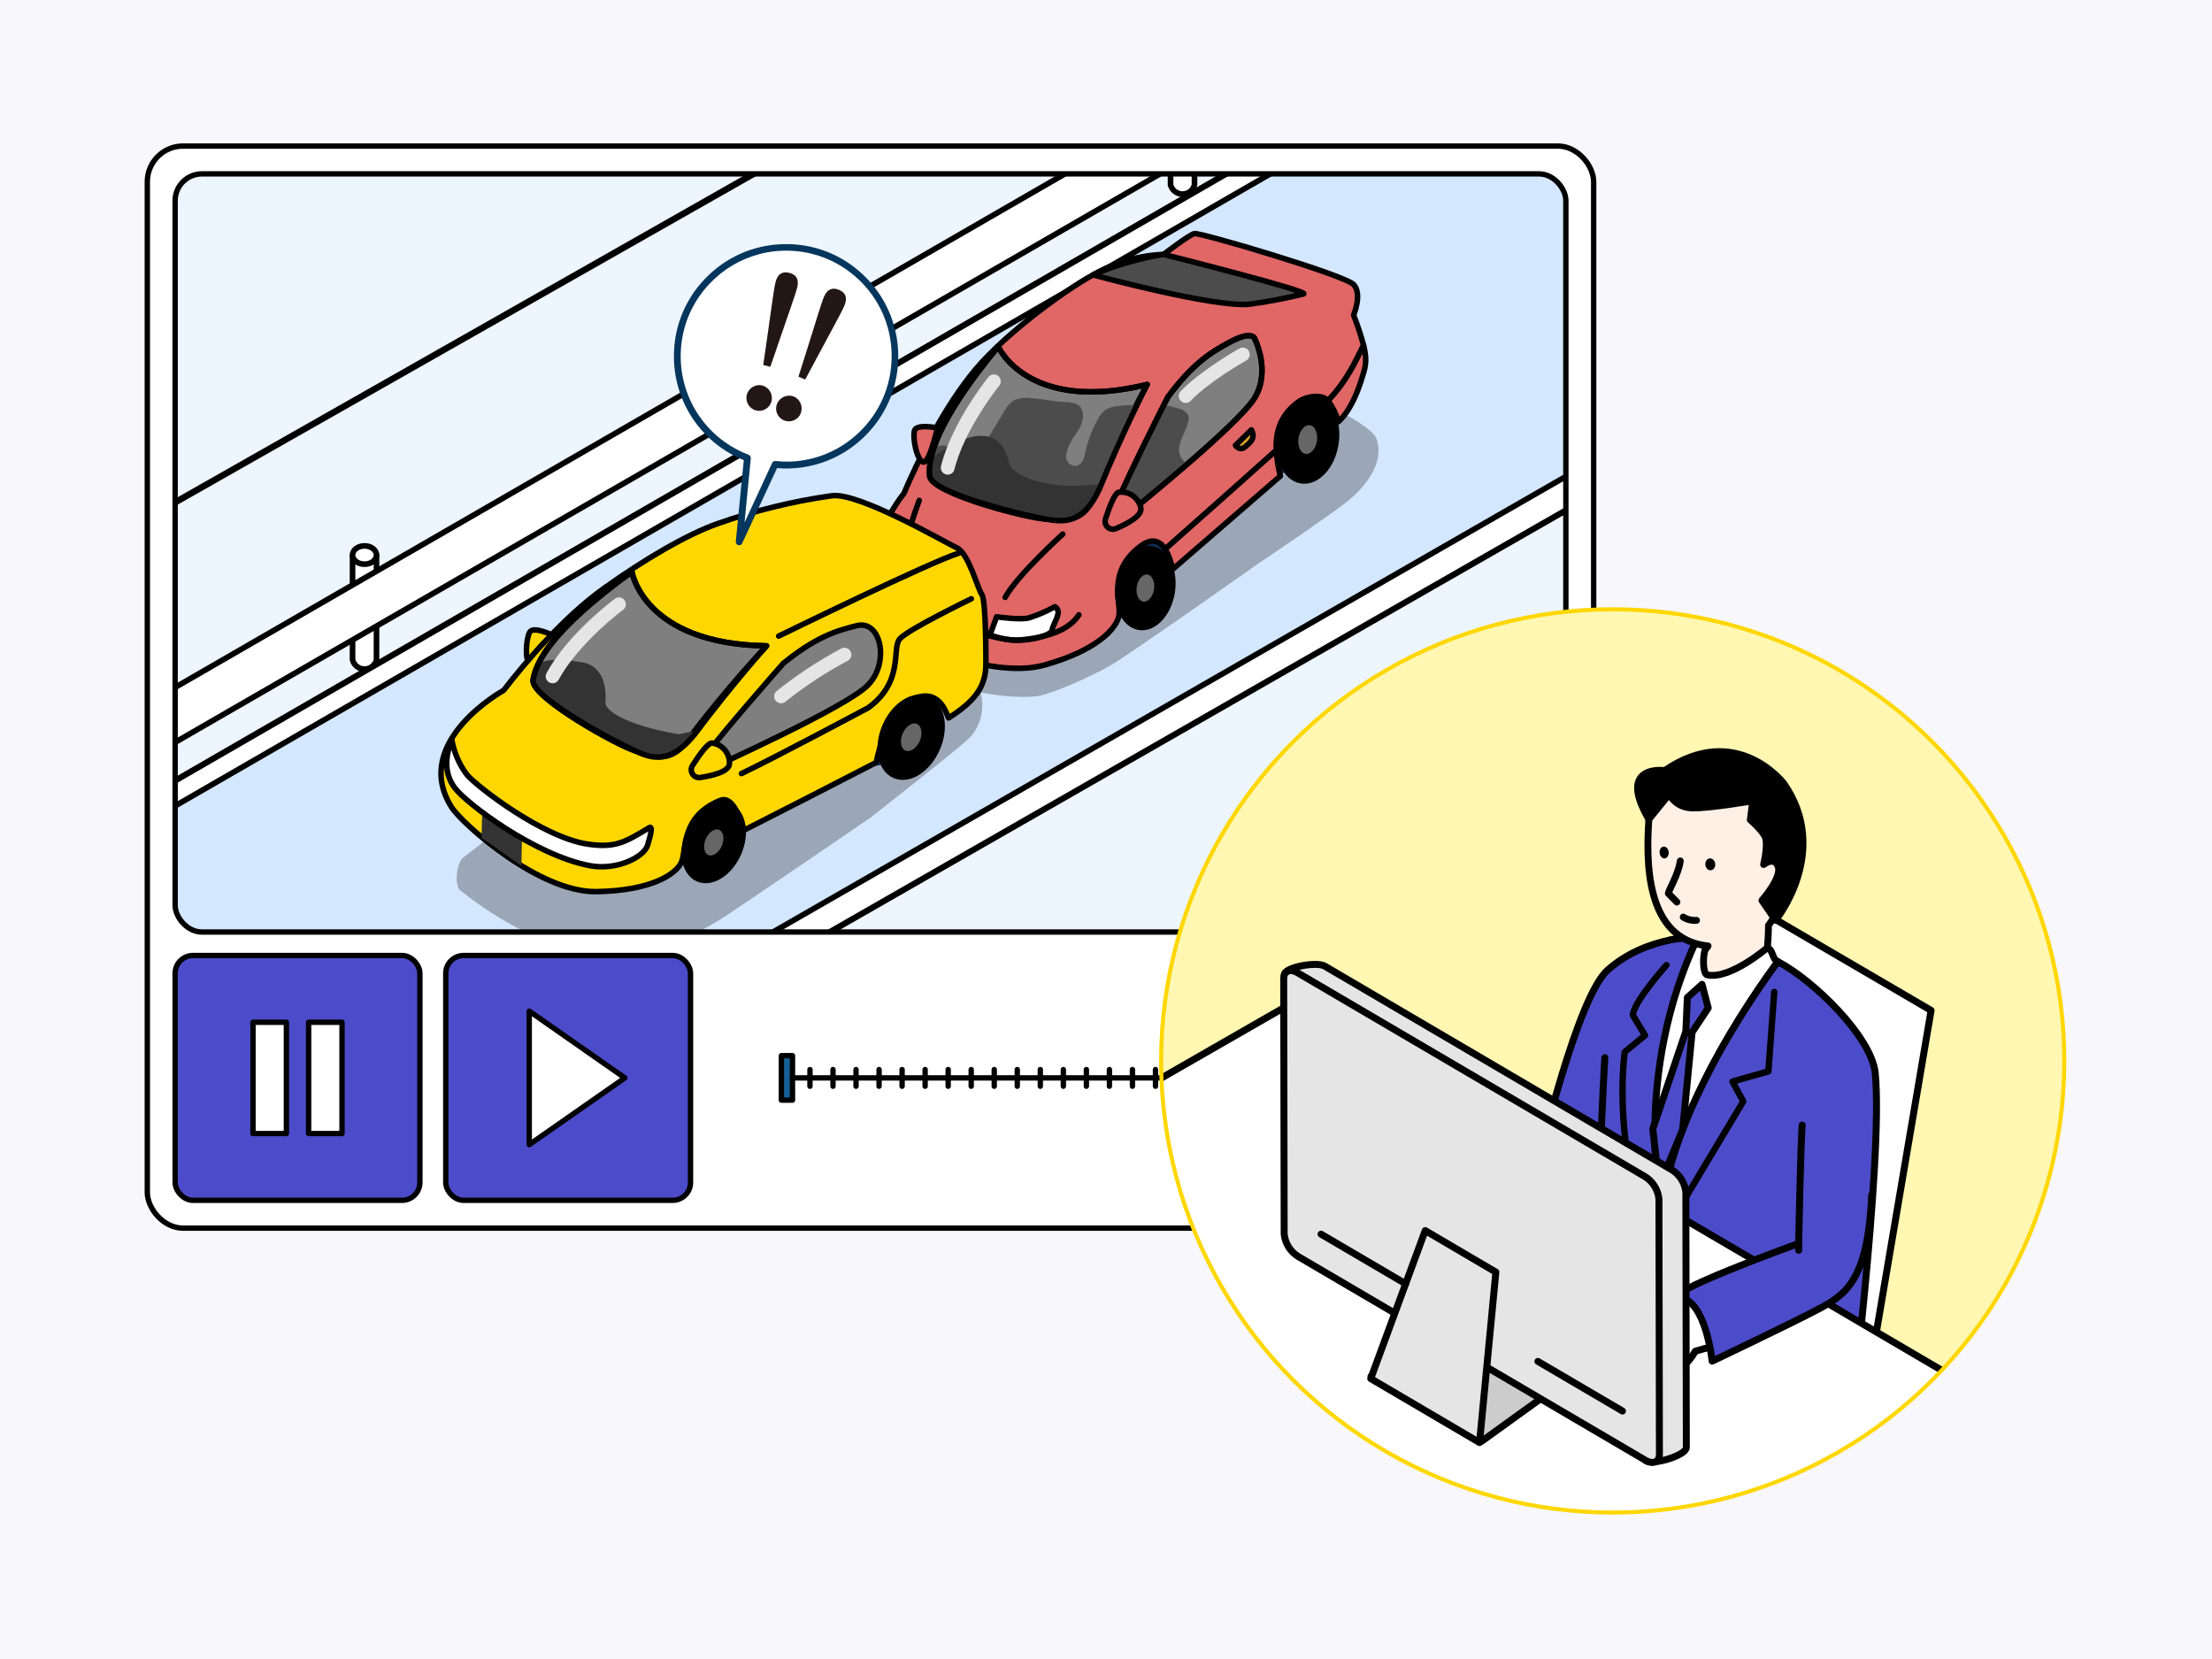 <?xml version="1.0" encoding="UTF-8"?><svg id="_レイヤー_2" xmlns="http://www.w3.org/2000/svg" width="480" height="360" xmlns:xlink="http://www.w3.org/1999/xlink" viewBox="0 0 480 360"><defs><style>.cls-1,.cls-2{fill:#edf5ff;}.cls-3,.cls-4,.cls-5,.cls-6,.cls-7,.cls-8,.cls-9,.cls-10,.cls-11,.cls-12,.cls-13,.cls-14,.cls-15,.cls-16,.cls-17,.cls-18,.cls-19,.cls-20,.cls-21,.cls-22,.cls-23,.cls-24,.cls-25,.cls-26{stroke-linecap:round;stroke-linejoin:round;}.cls-3,.cls-4,.cls-8,.cls-27,.cls-28,.cls-20{fill:none;}.cls-3,.cls-5,.cls-6,.cls-7,.cls-8,.cls-9,.cls-10,.cls-11,.cls-29,.cls-12,.cls-13,.cls-14,.cls-2,.cls-15,.cls-16,.cls-17,.cls-18,.cls-19,.cls-20,.cls-21,.cls-22,.cls-23,.cls-24,.cls-25,.cls-26{stroke:#000;}.cls-3,.cls-9,.cls-12,.cls-14{stroke-width:1.163px;}.cls-30,.cls-7,.cls-9,.cls-10,.cls-11,.cls-16,.cls-21{fill:#fff;}.cls-4{stroke:#e5e5e5;stroke-width:2.999px;}.cls-5{fill:#7f7f7f;}.cls-5,.cls-8,.cls-13,.cls-15,.cls-17,.cls-21{stroke-width:1.2px;}.cls-6,.cls-7,.cls-18,.cls-19,.cls-24{stroke-width:1.51px;}.cls-31{fill:#4c4c4c;}.cls-27{stroke:gold;stroke-width:.876px;}.cls-27,.cls-29,.cls-2{stroke-miterlimit:10;}.cls-32{fill:#190e0e;isolation:isolate;opacity:.3;}.cls-33{fill:#f7f7fc;}.cls-10,.cls-20{stroke-width:1.5px;}.cls-34{fill:#231715;}.cls-35{fill:#05365d;}.cls-11,.cls-22{stroke-width:1.486px;}.cls-36{fill:#333;}.cls-37{clip-path:url(#clippath-1);}.cls-29{fill:#d3e7ff;}.cls-29,.cls-2{stroke-width:1.394px;}.cls-12{fill:#175f95;}.cls-13{fill:gold;}.cls-14,.cls-18,.cls-26{fill:#4c4cca;}.cls-15{fill:#dca32f;}.cls-16{stroke-width:1.221px;}.cls-17{fill:#e16666;}.cls-38{fill:#fff7b2;}.cls-39{clip-path:url(#clippath);}.cls-19{fill:#ccc;}.cls-22{fill:#fff0e5;}.cls-23{stroke-width:1.221px;}.cls-24{fill:#e5e5e5;}.cls-25{fill:#666;stroke-width:1.221px;}.cls-26{stroke-width:1.385px;}.cls-40{fill:#0e2f54;}</style><clipPath id="clippath"><rect class="cls-28" x="38.002" y="37.732" width="301.786" height="164.514" rx="5.816" ry="5.816"/></clipPath><clipPath id="clippath-1"><ellipse class="cls-28" cx="349.955" cy="230.217" rx="97.995" ry="98.004"/></clipPath></defs><g id="_レイヤー_12"><g><rect class="cls-33" width="480" height="360"/><g><g><g><rect class="cls-9" x="31.966" y="31.695" width="313.858" height="234.809" rx="7.755" ry="7.755"/><rect class="cls-1" x="38.002" y="37.732" width="301.786" height="164.514" rx="5.816" ry="5.816"/><g class="cls-39"><g><g><path class="cls-29" d="M405.569,72.999L-5.981,308.803l-98.669-56.984L405.569-42.772V72.999Z"/><path class="cls-2" d="M-104.65,251.814l-53.929-31.148L405.569-99.749V-42.772L-104.65,251.814Z"/><path class="cls-16" d="M254.008,17.365v22.767c.39,1.435,1.869,2.283,3.303,1.893,.922-.25,1.642-.971,1.892-1.893V17.365"/><ellipse class="cls-16" cx="256.606" cy="17.365" rx="2.597" ry="1.987"/><path class="cls-16" d="M170.26,65.713v22.767c.39,1.435,1.869,2.283,3.303,1.893,.922-.25,1.642-.971,1.892-1.893v-22.767"/><ellipse class="cls-16" cx="172.857" cy="65.713" rx="2.597" ry="1.987"/><path class="cls-16" d="M76.504,120.442v22.767c.388,1.435,1.866,2.283,3.3,1.895,.923-.25,1.645-.971,1.894-1.895v-22.767"/><ellipse class="cls-16" cx="79.101" cy="120.442" rx="2.597" ry="1.987"/><path class="cls-16" d="M405.569-37.262L-99.969,254.512l-4.681-2.703L405.569-42.772v5.51Z"/><path class="cls-16" d="M397.756-46.565L-131.456,258.893l-.132-11.844L397.756-58.482v11.917Z"/><path class="cls-16" d="M405.569,65.601v7.396L-5.981,308.802l-5.84-3.373L405.569,65.601Z"/></g><g><path class="cls-32" d="M292.417,108.766c3.791-3.076,8.117-8.281,6.282-13.556-1.835-5.275-36.586-18.67-36.586-18.67-.826-.408-1.81-.323-2.554,.222l-75.069,54.904c-1.103,.806-1.343,2.354-.537,3.457,.235,.322,.545,.582,.902,.758,3.998,3.5,8.342,6.584,12.965,9.203,11.897,6.308,24.348,6.497,27.519,5.932,3.171-.565,11.241-4.105,15.503-6.536,4.262-2.431,32.099-22.122,32.099-22.122,0,0,15.683-10.515,19.475-13.591h0Z"/><path class="cls-40" d="M255.124,120.629l-10.518,2.042-1.633-8.582,10.518-2.042,1.633,8.582Z"/><path class="cls-40" d="M282.497,100.957l-10.258,4.279-1.894-10.818,10.518-2.042,1.634,8.582Z"/><path class="cls-28" d="M282.066,87.018c-4.649,1.396-5.347,6.546-5.108,10.684,3.091-2.779,5.725-5.169,7.445-6.773,.74-.689,3.111-3.228,3.796-3.968-1.069-1.346-4.21-.52-6.134,.057Z"/><path class="cls-17" d="M282.066,87.018c1.863-1.225,5.065-1.403,6.134-.057,4.375-4.748,5.892-8.477,7.693-12.044-.606-2.218-1.327-4.404-2.16-6.547,0,0,1.921-4.546,.017-6.612-1.904-2.066-33.366-11.351-34.559-11.071-1.193,.28-6.702,4.518-6.702,4.518-5.392,.226-10.649,1.751-15.323,4.448-5.736,3.103-18.754,12.462-25.55,20.592-6.795,8.129-12.405,19.624-15.489,26.859,0,0-11.816,14.224-4.637,27.333,2.068,3.777,23.103,13.215,35.07,9.9,11.374-3.152,15.722-7.905,16.253-10.754s-2.73-9.592,4.779-15.139c2.566-1.896,4.219-.892,5.262,.707,6.684-5.908,16.721-14.8,24.11-21.444-.246-4.141,1.049-8.018,5.104-10.688h0Z"/><path class="cls-17" d="M288.199,86.96c1.002,1.372,1.753,2.912,2.217,4.547,0,0,2.766-2.068,4.941-8.879,.915-2.864,1.43-4.153,.536-7.712-1.801,3.568-3.314,7.296-7.693,12.044Z"/><path class="cls-17" d="M254.429,123.568l23.405-20.278c-.467-1.83-.76-3.7-.875-5.586-7.389,6.644-17.422,15.535-24.11,21.444,.79,1.365,1.326,2.863,1.58,4.42h0Z"/><path class="cls-17" d="M203.417,92.865s-4.632-.991-5.003,.655c-.37,1.646,.495,6.223,1.877,6.735,1.382,.511,3.126-7.39,3.126-7.39h0Z"/><path class="cls-5" d="M216.615,75.204s6.353,14.586,32.32,8.231c-4.214,7.802-8.031,15.811-11.438,23.998-2.397,6.757-7.513,5.215-10.738,5.181-3.225-.034-24.635-5.437-25.017-9.318-.382-3.881,1.102-11.792,14.872-28.092h0Z"/><path class="cls-31" d="M226.76,112.613c3.111,.543,7.252,3.196,10.738-5.181,3.67-8.824,5.873-12.968,9.169-19.527-1.466-.042-2.934,.039-4.386,.243-.778,.078-1.533,.307-2.223,.675-.803,.559-1.446,1.32-1.862,2.205-1.247,2.25-2.155,4.672-2.694,7.187-.248,1.167-.664,2.609-1.915,2.871-1.115,.114-2.112-.697-2.226-1.813-.005-.051-.009-.103-.01-.154,.073-1.121,.417-2.207,1.003-3.165,.803-1.704,2.218-2.864,2.528-4.688,.291-1.003,.132-2.083-.436-2.959-.783-.932-2.236-1.045-3.531-1.086-2.218-.07-5.288-.778-7.507-.844-1.155-.136-2.326,.036-3.394,.498-.889,.586-1.608,1.398-2.082,2.351l-3.837,6.321c-.492,.911-1.124,1.74-1.871,2.457-.685,.546-1.434,1.005-2.231,1.367-2.829,1.431-3.25-4.765-7.334-1.993-.668,3.868-1.032,4.668-.909,5.922,.376,3.877,21.834,8.76,25.011,9.314h0Z"/><path class="cls-5" d="M253.402,86.2s-11.339,22.337-11.872,25.278c-.533,2.941,.121,2.723,1.993,1.077s25.222-20.361,28.766-26.266c3.544-5.904-.071-12.892-.071-12.892,0,0-.623-1.71-5.397,.864-4.122,2.223-8.049,4.673-13.419,11.939h0Z"/><path class="cls-36" d="M226.76,112.613c3.225,.034,7.555,3.139,11.884-7.446,.039-.097-2.221,.194-2.181,.097-11.609,.972-17.149-2.969-17.45-4.548-.363-1.907-1.52-6.735-7.118-6.088-2.867,.331-6.896,2.731-10.15,4.995-.093,1.223-.093,2.452,0,3.675,.382,3.878,21.793,9.281,25.017,9.315h0Z"/><path class="cls-8" d="M216.615,75.204s6.353,14.586,32.32,8.231c0,0-5.256,10.17-10.379,22.699-3.755,8.126-8.422,7.021-11.796,6.48-3.184-.511-24.635-5.437-25.017-9.318s1.384-11.702,14.872-28.092h0Z"/><path class="cls-4" d="M215.667,82.748s-7.723,9.518-10.013,18.752"/><path class="cls-15" d="M271.554,93.272l-3.459,3.369s.904,1.272,2.005,.389c1.309-1.062,2.38-1.946,1.454-3.758h0Z"/><path class="cls-31" d="M237.164,59.647s26.493,7.202,34.079,6.355c3.902-.536,7.775-1.272,11.601-2.206,1.962-.462-30.356-8.596-30.356-8.596,0,0-11.053,2.135-15.323,4.448h0Z"/><path class="cls-8" d="M237.164,59.647s26.493,7.202,34.079,6.355c3.902-.536,7.775-1.272,11.601-2.206,1.962-.462-30.356-8.596-30.356-8.596-5.271,.849-10.417,2.343-15.323,4.448"/><path class="cls-31" d="M257.846,91.525c.149-.469,.145-.974-.011-1.441-.404-.677-1.066-1.16-1.834-1.339-1.12-.389-2.271-.682-3.442-.875-2.633,5.229-10.586,21.158-11.03,23.61-.533,2.941,.121,2.723,1.993,1.077,.949-.833,7.417-6.054,14.026-11.766-.567-.519-1.041-1.131-1.403-1.81-1.057-2.362,1.081-4.919,1.7-7.456h0Z"/><path class="cls-8" d="M253.402,86.2s-11.339,22.337-11.872,25.278c-.533,2.941,.121,2.723,1.993,1.077s25.222-20.361,28.766-26.266c3.544-5.904-.071-12.892-.071-12.892,0,0-.623-1.71-5.397,.864-4.122,2.223-8.049,4.673-13.419,11.939h0Z"/><path class="cls-4" d="M269.684,76.925s-8.156,4.57-12.402,9.019"/><path class="cls-17" d="M242.302,114.643c-.833,.439-1.864,.12-2.304-.713-.2-.378-.25-.818-.14-1.232,.835-2.588,2.049-5.805,2.95-5.887,2.198-.258,4.238,1.178,4.736,3.334,.42,1.679-2.647,3.381-5.243,4.497Z"/><path class="cls-21" d="M216.272,133.843s5.084,.758,7.058,.227c1.931-.622,3.797-1.43,5.571-2.414,.554,.311,.833,.953,.68,1.57-.202,1.149-1.213,2.648-1.301,3.613-.087,.965-6.95,3.578-13.454,.912l1.445-3.908Z"/><path class="cls-8" d="M189.364,126.744s-.229,2.153,3.147,3.563c3.376,1.41,22.764,9.101,28.572,8.596,9.178-.796,11.87-3.74,13.034-5.483"/><path class="cls-21" d="M195.364,131.393l-.937-3.978s-5.018-2.596-5.03-5.323c0,0-.578,6.014,1.458,7.108,2.037,1.094,4.509,2.193,4.509,2.193h0Z"/><path class="cls-21" d="M209.407,143.016l-9.294-3.374-1.006-4.279,9.294,3.374,1.006,4.279Z"/><path class="cls-21" d="M230.625,115.9s-9.803,8.842-12.509,13.73"/><path class="cls-21" d="M199.469,108.593s-3.855,10.04-3.951,15.656"/><ellipse class="cls-23" cx="248.543" cy="127.608" rx="8.605" ry="5.869" transform="translate(83.845 353.289) rotate(-81.056)"/><ellipse class="cls-25" cx="248.543" cy="127.608" rx="3.581" ry="2.509" transform="translate(84.541 353.795) rotate(-81.232)"/><ellipse class="cls-23" cx="283.771" cy="95.381" rx="9.036" ry="6.163" transform="translate(145.433 360.873) rotate(-81.056)"/><ellipse class="cls-25" cx="283.772" cy="95.381" rx="3.76" ry="2.635" transform="translate(146.25 361.298) rotate(-81.232)"/><path class="cls-32" d="M209.767,160.681c3.643-3.252,4.277-8.053,2.198-13.236-2.079-5.184-37.423-16.93-37.423-16.93-.844-.369-1.824-.237-2.541,.341l-71.524,55.264c-1.446,1.167-2.021,6.56-.319,7.303,4.158,3.308,8.643,6.184,13.384,8.584,12.179,5.737,24.626,5.348,27.767,4.635s11.035-4.629,15.179-7.257c4.143-2.628,32.334-21.905,32.334-21.905,0,0,17.305-13.548,20.945-16.798h0Z"/><path class="cls-13" d="M119.918,137.854s-4.236-2.123-5.007-.621c-.771,1.501-1.083,6.151,.127,6.991,1.21,.839,4.879-6.369,4.879-6.369h0Z"/><path class="cls-40" d="M163.006,177.704l-10.694-.664,.571-8.717,10.694,.664-.571,8.717Z"/><path class="cls-40" d="M194.44,165.531l-11.003,1.567,.881-10.947,10.694,.664-.572,8.717Z"/><path class="cls-28" d="M197.518,151.929c-4.85,.185-6.82,4.994-7.624,9.061,3.689-1.915,6.839-3.569,8.905-4.689,.89-.486,3.824-2.344,4.666-2.889-.692-1.57-3.94-1.559-5.948-1.483Z"/><path class="cls-13" d="M155.702,113.636c-6.786,2.392-16.064,7.887-24.681,14.051-8.617,6.164-16.93,15.884-21.73,22.115,0,0-20.197,11.128-11.344,25.294,2.281,3.651,19.05,18.591,31.465,18.384,11.805-.194,17.207-3.708,18.43-6.332,1.223-2.625-.237-9.97,8.424-13.455,2.959-1.191,4.555,4.657,5.162,6.466,7.952-4.042,19.896-10.132,28.714-14.709,.803-4.067,3.014-11.391,7.376-13.521,6.059-2.959,7.631,2.298,8.327,3.868,5.43-3.501,8.214-6.593,8.093-12.113,0,0,.058-13.361-.88-14.673s-2.866-8.938-5.42-10.126-21.333-12.12-27.124-11.31c-8.451,1.193-16.763,3.223-24.813,6.061h0Z"/><path class="cls-5" d="M137.123,124.069s2.492,15.714,29.222,16.078c-6.036,6.494-11.74,13.289-17.09,20.359-4.016,5.94-8.58,3.163-11.693,2.322-3.113-.841-22.484-11.445-21.881-15.298,.604-3.853,4.024-11.139,21.442-23.461h0Z"/><path class="cls-5" d="M169.976,143.945s-16.579,18.777-17.833,21.49c-1.253,2.713-.566,2.666,1.66,1.543,2.225-1.123,29.522-13.381,34.433-18.208,4.911-4.827,2.99-14.309-2.276-13.015-4.548,1.116-8.963,2.504-15.984,8.19h0Z"/><path class="cls-36" d="M137.562,162.829c3.111,.841,6.525,4.934,13.37-4.226,.062-.083-3.791,.807-3.726,.723-11.481-1.974-15.924-5.204-15.819-6.807,.127-1.937,.292-8.054-5.288-8.832-2.857-.399-5.778-1.088-9.496,.287-.397,1.161-.705,2.35-.922,3.558-.604,3.852,18.767,14.455,21.881,15.297Z"/><path class="cls-8" d="M137.123,124.069s2.492,15.714,29.222,16.078c0,0-7.637,8.525-15.739,19.368-5.673,6.925-9.916,4.684-13.044,3.314-2.954-1.293-22.484-11.445-21.881-15.298,.604-3.853,4.276-10.98,21.442-23.461h0Z"/><path class="cls-4" d="M134.314,131.134s-9.864,7.276-14.401,15.638"/><path class="cls-4" d="M183.243,142.06c-4.856,2.582-9.461,5.612-13.753,9.051"/><path class="cls-13" d="M152.098,168.693c-.917,.217-1.835-.351-2.051-1.268-.098-.417-.037-.855,.173-1.228,1.458-2.295,3.44-5.105,4.332-4.959,2.192,.301,3.807,2.203,3.749,4.416-.014,1.734-3.407,2.611-6.202,3.04h0Z"/><path class="cls-36" d="M113.138,187.905l-8.636-6.106,.115-5.138,8.652,5.465-.131,5.779Z"/><ellipse class="cls-23" cx="154.886" cy="182.81" rx="8.605" ry="5.869" transform="translate(-74.48 252.095) rotate(-66.535)"/><ellipse class="cls-25" cx="154.887" cy="182.81" rx="3.581" ry="2.509" transform="translate(-74.264 252.803) rotate(-66.712)"/><ellipse class="cls-23" cx="197.728" cy="159.983" rx="9.035" ry="6.163" transform="translate(-27.758 277.657) rotate(-66.535)"/><ellipse class="cls-25" cx="197.728" cy="159.983" rx="3.76" ry="2.635" transform="translate(-27.394 278.352) rotate(-66.712)"/><path class="cls-8" d="M210.778,129.929s-13.699,6.632-15.52,8.689c-1.821,2.057,1.031,9.22-6.841,14.962,0,0-20.681,11.048-27.529,14.283"/><path class="cls-8" d="M168.976,138.029s33.437-16.356,39.12-18.004"/><path class="cls-21" d="M98.031,160.485c.48,2.756,1.6,5.36,3.271,7.603,2.094,2.521,16.611,13.778,26.443,15.114,5.682,.778,7.749-.321,13.093-3.579,.79-.481,.513,1.087-.298,3.758-.812,2.671-6.819,5.598-12.683,4.45-11.779-2.308-26.588-13.397-29.198-16.898-2.61-3.501-1.77-7.462-.628-10.449h0Z"/></g><g><g><path class="cls-30" d="M169.893,53.687c-13.04,.377-23.296,11.254-22.919,24.298,.279,9.84,6.56,18.094,15.208,21.384l-1.785,18.216,7.794-16.798c1.013,.106,2.04,.172,3.074,.123,13.04-.377,23.296-11.254,22.919-24.298-.377-13.044-11.251-23.302-24.292-22.924h0Z"/><path class="cls-35" d="M160.57,118.287c-.128,.034-.254,.03-.374,0-.334-.086-.573-.422-.528-.771l1.731-17.666c-8.954-3.645-14.878-12.156-15.153-21.835-.186-6.51,2.159-12.691,6.634-17.415,4.463-4.721,10.491-7.435,17-7.621h0c6.509-.186,12.688,2.16,17.41,6.636,4.722,4.476,7.433,10.494,7.619,17.004,.185,6.51-2.159,12.691-6.634,17.415-4.475,4.724-10.491,7.435-17,7.621-.815,.028-1.684-.004-2.653-.085l-7.578,16.342c-.097,.2-.27,.346-.48,.401l-.006-.023,.012-.003Zm4.13-63.116c-4.079,1.077-7.786,3.279-10.747,6.418-4.201,4.439-6.405,10.259-6.236,16.374,.269,9.281,6.057,17.416,14.734,20.723,.306,.119,.488,.432,.472,.748l-1.362,13.964,5.995-12.944c.125-.282,.43-.45,.725-.416,1.139,.111,2.075,.163,2.978,.136,6.111-.18,11.784-2.726,15.982-7.177,4.201-4.439,6.405-10.259,6.236-16.374-.169-6.116-2.726-11.787-7.176-15.986-4.45-4.199-10.256-6.406-16.37-6.237h0c-1.783,.047-3.545,.313-5.223,.756h0l-.009,.015Z"/></g><path class="cls-34" d="M162.034,85.728c.352-1.452,1.859-2.449,3.352-2.083s2.391,1.925,2.042,3.389-1.845,2.408-3.338,2.042c-1.493-.366-2.396-1.898-2.041-3.339h0l-.015-.009Zm10.953-23.344c-.383,1.573-1.83,5.534-3.826,11.385l-1.993,5.814-1.546-.377,.876-6.08c.89-6.121,1.393-10.306,1.787-11.882,.438-1.836,1.524-2.398,2.99-2.037,1.467,.361,2.161,1.337,1.726,3.185h0l-.015-.009Z"/><path class="cls-34" d="M168.634,87.588c.581-1.388,2.22-2.12,3.649-1.525,1.417,.598,2.039,2.292,1.458,3.68-.581,1.388-2.221,2.071-3.638,1.472-1.417-.598-2.065-2.248-1.472-3.639h0l.003,.012Zm14.597-21.252c-.638,1.503-2.712,5.168-5.61,10.622l-2.899,5.405-1.461-.624,1.855-5.865c1.872-5.894,3.046-9.945,3.673-11.445,.734-1.753,1.887-2.107,3.272-1.538,1.385,.569,1.914,1.677,1.188,3.415l-.023,.006,.006,.023Z"/></g></g></g><rect class="cls-3" x="38.002" y="37.732" width="301.786" height="164.514" rx="5.816" ry="5.816"/></g><rect class="cls-14" x="38.002" y="207.339" width="53.114" height="53.128" rx="3.878" ry="3.878"/><rect class="cls-14" x="96.729" y="207.339" width="53.114" height="53.128" rx="3.878" ry="3.878"/><polygon class="cls-9" points="135.591 233.903 114.844 219.413 114.844 248.392 135.591 233.903"/><g><rect class="cls-9" x="54.902" y="221.828" width="7.243" height="24.149"/><rect class="cls-9" x="66.973" y="221.828" width="7.243" height="24.149"/></g><g><rect class="cls-12" x="169.554" y="229.073" width="2.414" height="9.66"/><rect class="cls-12" x="324.508" y="229.073" width="2.414" height="9.66"/><line class="cls-3" x1="171.968" y1="233.903" x2="324.508" y2="233.903"/><line class="cls-3" x1="175.76" y1="232.091" x2="175.76" y2="235.714"/><line class="cls-3" x1="180.758" y1="232.091" x2="180.758" y2="235.714"/><line class="cls-3" x1="185.757" y1="232.091" x2="185.757" y2="235.714"/><line class="cls-3" x1="190.755" y1="232.091" x2="190.755" y2="235.714"/><line class="cls-3" x1="195.754" y1="232.091" x2="195.754" y2="235.714"/><line class="cls-3" x1="200.752" y1="232.091" x2="200.752" y2="235.714"/><line class="cls-3" x1="205.751" y1="232.091" x2="205.751" y2="235.714"/><line class="cls-3" x1="210.749" y1="232.091" x2="210.749" y2="235.714"/><line class="cls-3" x1="215.748" y1="232.091" x2="215.748" y2="235.714"/><line class="cls-3" x1="220.746" y1="232.091" x2="220.746" y2="235.714"/><line class="cls-3" x1="225.745" y1="232.091" x2="225.745" y2="235.714"/><line class="cls-3" x1="230.744" y1="232.091" x2="230.744" y2="235.714"/><line class="cls-3" x1="235.742" y1="232.091" x2="235.742" y2="235.714"/><line class="cls-3" x1="240.741" y1="232.091" x2="240.741" y2="235.714"/><line class="cls-3" x1="245.739" y1="232.091" x2="245.739" y2="235.714"/><line class="cls-3" x1="250.738" y1="232.091" x2="250.738" y2="235.714"/><line class="cls-3" x1="255.736" y1="232.091" x2="255.736" y2="235.714"/><line class="cls-3" x1="260.735" y1="232.091" x2="260.735" y2="235.714"/><line class="cls-3" x1="265.733" y1="232.091" x2="265.733" y2="235.714"/><line class="cls-3" x1="270.732" y1="232.091" x2="270.732" y2="235.714"/><line class="cls-3" x1="275.73" y1="232.091" x2="275.73" y2="235.714"/><line class="cls-3" x1="280.729" y1="232.091" x2="280.729" y2="235.714"/><line class="cls-3" x1="285.727" y1="232.091" x2="285.727" y2="235.714"/><line class="cls-3" x1="290.726" y1="232.091" x2="290.726" y2="235.714"/><line class="cls-3" x1="295.724" y1="232.091" x2="295.724" y2="235.714"/><line class="cls-3" x1="300.723" y1="232.091" x2="300.723" y2="235.714"/><line class="cls-3" x1="305.721" y1="232.091" x2="305.721" y2="235.714"/><line class="cls-3" x1="310.72" y1="232.091" x2="310.72" y2="235.714"/><line class="cls-3" x1="315.719" y1="232.091" x2="315.719" y2="235.714"/><line class="cls-3" x1="320.717" y1="232.091" x2="320.717" y2="235.714"/></g></g><g><ellipse class="cls-38" cx="349.955" cy="230.217" rx="97.995" ry="98.004"/><g class="cls-37"><g><path class="cls-7" d="M352.457,279.624l50.781,32.573,15.807-92.939-51.229-29.933-15.359,90.298Z"/><g><g><g><path class="cls-11" d="M360.551,262.387c2.239-17.742,14.006-38.377,25.229-53.716-1.365-.708-.913-2.423-2.265-3.02-7.576-3.341-14.42-2.385-14.42-2.385,0,0-2.865-.093-6.795,.736-8.367,30.084-1.75,58.385-1.75,58.385Z"/><path class="cls-18" d="M331.39,261.535c-.998,4.019,.129,8.258,2.981,11.259l9.054,9.529-2.66,26.812c16.687,13.045,60.086,5.551,60.086,5.551,0,0,7.931-63.377,6.065-81.858-.788-7.8-13.4-20.144-21.136-24.157-11.223,15.34-22.99,35.975-25.229,53.716,0,0-6.475-28.804,7.867-59.001-.755,0-4.519,.225-6.118,.616-3.99,.842-9.077,2.635-13.391,6.453-6.514,5.765-14.395,38.499-17.52,51.08Z"/></g><path class="cls-18" d="M348.253,229.508s-2.48,38.046-.216,60.694"/><g><path class="cls-22" d="M370.646,205.274c-13.875-1.43-13.397-18.934-12.847-27.517,.829-12.947,19.423-14.102,27.003-5.593,11.209,12.581-1.048,28.646-1.048,28.646,.024,1.977-.239,4.841-.239,4.841,0,0-8.1,6.972-13.053,5.894-.78-.17-1.059-2.927-.54-5.257l.724-1.014Z"/><path class="cls-6" d="M362.214,172.331s1.31,2.813,4.794,2.973c3.484,.161,13.349-1.538,13.349-1.538l-.535,4.136s2.326,1.988,3.161,3.552-.272,6.13-.272,6.13c0,0,2.383-1.882,3.169,.521,.786,2.403-3.539,7.287-3.539,7.287l2.949,4.297s12.116-14.835,1.782-29.665c0,0-10.259-13.472-25.823-2.802,0,0-10.51-1.495-3.449,10.535l4.415-5.427Z"/></g><g><path class="cls-10" d="M365.269,199.008c.727,.503,2.001,.811,2.864,.707"/><ellipse cx="371.129" cy="187.557" rx="1.077" ry="1.293" transform="translate(-17.221 38.9) rotate(-5.864)"/><ellipse cx="361.117" cy="184.986" rx=".984" ry="1.293" transform="translate(-17.01 37.864) rotate(-5.864)"/><path class="cls-20" d="M364.618,186.824c-.39,2.893-2.525,6.327-2.589,7.047l1.849,1.873"/></g><polygon class="cls-18" points="366.153 216.462 369.337 213.601 370.682 218.727 367.182 223.999 365.135 245.115 360.052 257.344 358.658 244.972 365.822 223.814 366.153 216.462"/><polyline class="cls-26" points="385.012 215.239 383.737 232.479 375.945 234.702 378.286 239.006 364.868 261.394"/><path class="cls-26" d="M361.624,209.426s-7.099,7.884-7.304,10.86l2.645,4.382-4.403,3.608s-2.094,14.385,2.518,31.821"/></g><path class="cls-7" d="M137.595,299.631l145.377-83.471,151.34,88.803-139.703,83.545-157.013-88.877Z"/><path class="cls-7" d="M375.497,291.528c-2.583,.345-5.133,.909-7.621,1.686-.731,1.273-1.655,2.426-2.739,3.416-1.934,1.837-7.403-.475-7.403-.475,0,0-.482,2.899-2.184,2.979s-3.747-1.775-3.747-1.775c0,0-.729-14.861,.955-15.557,1.684-.696,22.038,1.643,22.038,1.643"/><path class="cls-18" d="M406.16,259.25c-.82,18.942-5.799,21.797-12.004,25.056-5.853,3.076-22.624,11.066-22.624,11.066,0,0-1.373-13.145-6.904-13.702s25.681-11.851,25.681-11.851c0,0,.426-21.382,.755-25.667"/><path class="cls-18" d="M390.308,269.819v1.51"/><path class="cls-24" d="M357.159,316.979c1.684,.988,8.779-1.172,8.771-2.891l-.101-55.342c-.192-2.025-1.326-3.841-3.06-4.904l-75.314-44.207c-1.685-.988-8.761,.198-8.758,1.917"/><path class="cls-19" d="M297.512,298.652l24.017,14.092,14.499-10.454-24.017-14.092-14.499,10.454Z"/><path class="cls-24" d="M281.724,272.672l75.322,44.199c1.685,.988,3.048,.399,3.045-1.324l-.102-55.342c-.192-2.025-1.326-3.841-3.06-4.904l-75.322-44.198c-1.684-.988-3.048-.399-3.045,1.322l.102,55.342c.192,2.025,1.325,3.841,3.059,4.904h0Z"/><path class="cls-24" d="M297.447,299.153l23.61,13.877,3.545-36.983-15.333-9.01-11.822,32.117Z"/><path class="cls-19" d="M352.077,306.193l-18.354-10.77"/><path class="cls-19" d="M305.02,278.579l-18.354-10.77"/></g></g></g><ellipse class="cls-27" cx="349.955" cy="230.217" rx="97.995" ry="98.004"/></g></g></g></g></svg>